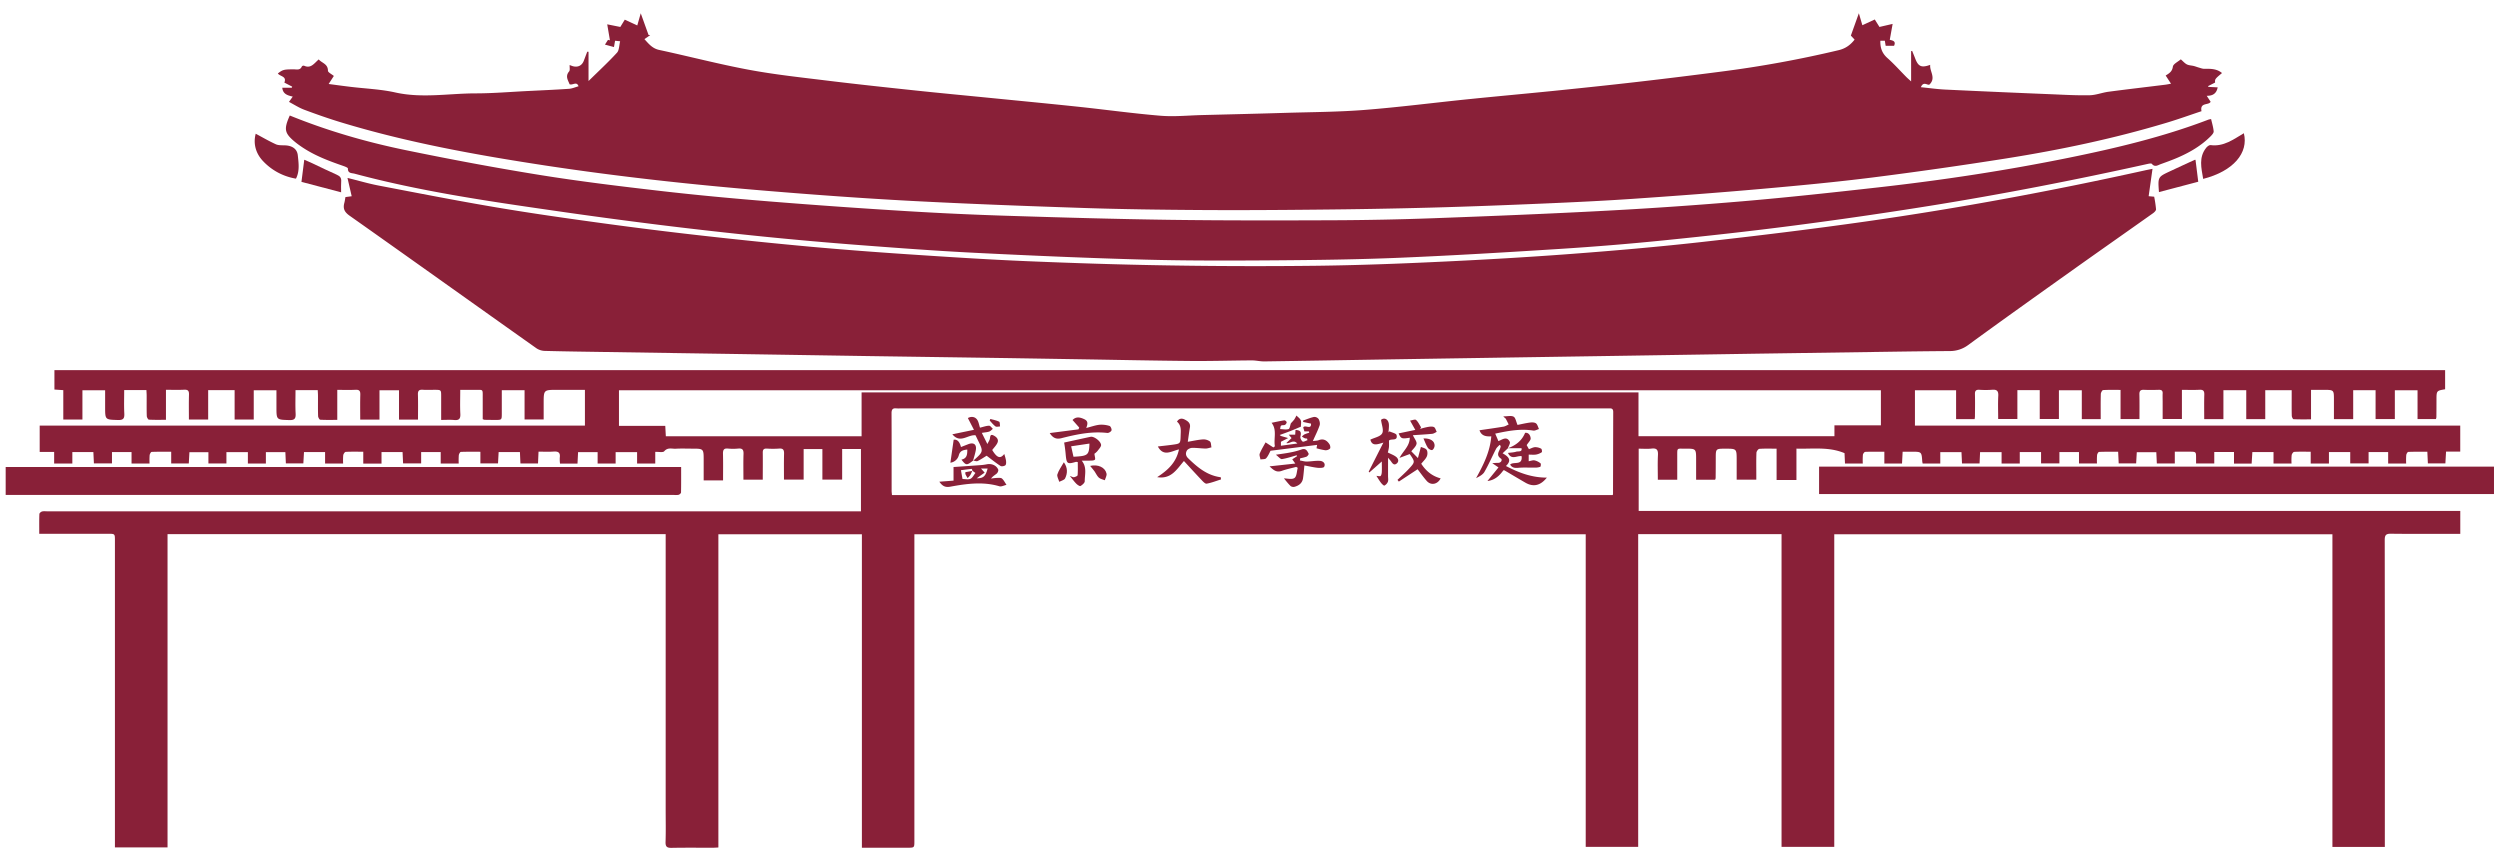 <svg id="레이어_1" data-name="레이어 1" xmlns="http://www.w3.org/2000/svg" viewBox="0 0 2466.14 850.39"><defs><style>.cls-1{fill:#892038;}</style></defs><path class="cls-1" d="M1889,419.84h537.92v25.65h-14c-.23,4.05-.43,7.64-.66,11.66H2395c-.16-3.49-.33-7.08-.53-11.51-6.33,0-12.57-.11-18.81.15-.74,0-1.87,2-2,3.2a71.93,71.93,0,0,0-.1,8.24h-17.75V445.94h-19.3v11.19h-18.11V445.94h-21v11.33h-18V445.61c-5.8,0-11.07-.17-16.32.15-.92.05-2.28,2-2.46,3.26a56.8,56.8,0,0,0-.12,8.21h-17.77v-11.3h-20.88c-.22,3.7-.45,7.42-.7,11.37h-17.41V445.87h-19.46v11.35h-17.95c0-1.77,0-3.53,0-5.29,0-6.35,0-6.35-6.6-6.35h-14.38v11.6h-17.73c-.16-3.46-.33-7-.52-11.11h-19.26c-.2,3.46-.4,7.05-.63,11.07H2090c-.16-3.47-.33-7.06-.54-11.5-6.32,0-12.56-.11-18.79.15-.75,0-1.88,2-2,3.18a72.1,72.1,0,0,0-.1,8.25h-17.74V445.94h-19.3v11.18h-18.11V445.94h-21v11.33h-17.94V446h-21.22c-.16,3.63-.32,7.22-.5,11.19h-17.32c-.17-3.59-.34-7.17-.53-11.16H1914v11.25h-17.36a19.23,19.23,0,0,1-.42-2.13c-.65-9.55-.65-9.55-10.52-9.55h-8.83c-.21,4.09-.4,7.68-.61,11.63h-17.43V445.62c-6.63,0-12.74-.12-18.84.13-.85,0-2.19,1.81-2.32,2.9a72.21,72.21,0,0,0-.11,8.63H1820c-.16-3.68-.33-7.39-.46-10.27-15.53-6.5-31.2-4-47.43-4.47v30.93h-19.58V442.59c-6.07,0-11.54-.21-17,.18-1.09.08-2.81,2.46-2.87,3.83-.29,7-.14,14-.14,21v5.6h-19.37V454c0-11.4,0-11.4-11.12-11.4-9.51,0-9.5,0-9.51,9.5q0,9.75-.11,19.5a6.39,6.39,0,0,1-.51,1.61h-18.75v-19.7c0-10.92,0-11-11.11-10.9-8,0-7.49-1.18-7.51,7.48,0,7.62,0,15.24,0,23.12h-19.15c0-8.14-.3-16.25.12-24.32.25-5-1.07-7-6.3-6.39-4.08.47-8.25.1-12.71.1V504h810.47v22.62h-5.46c-21,0-42,.16-63-.11-4.88-.06-6.07,1.42-6.07,6.17q.21,147.75.1,295.5v7.28h-51.7V527H1809.42V835.4h-52V526.9H1616V835.39h-51.76V527H902V829.53c0,6.71,0,6.71-6.78,6.71h-45V527H708.65V836c-2.37.12-4,.26-5.62.26-13.5,0-27-.15-40.49.11-4.45.09-6.13-1-6-5.75.37-10.65.12-21.33.12-32V526.91H165.27v309h-51.9v-6.66q0-148,0-296c0-6.7,0-6.7-6.75-6.7H38.72c0-6.88-.11-13.18.13-19.46,0-.92,1.59-2.27,2.66-2.55,1.73-.43,3.64-.14,5.48-.14h802.3V442.92H830.75v30.17h-19.5V443H792.76v30.1h-19.4c0-8.54-.15-17,.08-25.42.1-3.78-.79-5.54-5-5.17a87.22,87.22,0,0,1-12,0c-3.11-.16-4.06,1.12-4,4.08.12,8.78,0,17.56,0,26.59H733.36c0-8.52-.2-17,.09-25.38.15-4.15-1.11-5.72-5.31-5.31a50.43,50.43,0,0,1-10,0c-4.18-.43-5,1.4-4.95,5.16.23,8.63.08,17.27.08,26.24H694.14v-19.8c0-11.53,0-11.53-11.48-11.53-5.33,0-10.68-.24-16,.08-3.82.22-7.92-1.6-11.42,2.49-1.25,1.47-5.38.47-8.86.63v11.48H628.46V446H607.29v11.25H589.53V446H570.25c-.18,3.65-.37,7.36-.57,11.3H552.43a33.23,33.23,0,0,1-.24-5.85c.67-5-1.49-6.36-6.18-6s-9.58.09-14.77.09c-.18,4.11-.35,7.7-.52,11.63H513.39c-.17-3.71-.33-7.28-.5-11.24h-21c-.2,3.61-.4,7.21-.62,11.2H473.88V445.65c-6.79,0-13.05-.11-19.29.14-.73,0-1.83,2.06-2,3.24a73.94,73.94,0,0,0-.09,8.21H434.74V445.93H415.45v11.22H397.63c-.16-3.48-.34-7.19-.52-11.23H376.35v11.37h-18V445.61c-6.14,0-11.75-.15-17.34.15-.9.05-2.24,2.06-2.42,3.3a59.67,59.67,0,0,0-.11,8.19h-17.8V445.92H299.87c-.2,3.63-.4,7.22-.63,11.23H282c-.15-3.49-.32-7.09-.5-11.12H262.28v11.2H244.52V446H223.35V457.2H205.59V446.05H186.86c-.19,3.52-.4,7.11-.62,11.11H168.88V445.64c-6.78,0-13-.11-19.27.15-.74,0-1.85,2-2,3.23a74,74,0,0,0-.09,8.22H129.76V445.93h-19.3v11.21H92.64c-.16-3.46-.34-7.17-.54-11.21H71.36v11.35H53.42V445.81H39.15v-26H577V384.57c-9.36,0-18.47,0-27.59,0-13.11,0-13.11.06-13.11,13.34v15.89H517.46V384.93H495v22.81c0,6.5,0,6.51-6.48,6.5-3.5,0-7-.06-10.5-.11a10.81,10.81,0,0,1-1.84-.63c0-6.57,0-13.48,0-20.39-.07-10,1-8.39-8.48-8.52-4.3-.06-8.6,0-13.69,0,0,8.21-.3,16,.1,23.73.26,4.91-1.41,6.47-6.17,6-3.93-.38-7.93-.08-12.75-.08V391c0-6.45,0-6.45-6.56-6.45-3.84,0-7.68.21-11.5-.07-3.67-.26-5,.91-4.87,4.73.26,8.12.08,16.26.08,24.69H393.6V385H374.35v28.93h-19c0-8.31-.16-16.42.08-24.52.1-3.63-.85-5.1-4.72-4.9-5.79.3-11.6.08-18,.08v29.61c-6,0-11.41.15-16.8-.17-.8,0-2.07-2.3-2.11-3.56-.22-6.66-.09-13.33-.12-20,0-1.78-.15-3.56-.24-5.6H291.51c0,7.87-.29,15.5.11,23.09.26,4.95-1.05,6.6-6.3,6.43-12.62-.4-12.62-.11-12.62-13V385H250.31v28.86H231.44v-29H205.35v29h-19c0-8.31-.16-16.42.08-24.53.1-3.62-.85-5.09-4.72-4.89-5.79.3-11.6.08-18,.08v29.61c-6,0-11.41.15-16.8-.17-.8,0-2.07-2.3-2.11-3.56-.22-6.66-.09-13.33-.12-20,0-1.78-.15-3.55-.24-5.6H122.51c0,7.87-.29,15.5.11,23.09.26,5-1.05,6.6-6.3,6.43-12.62-.4-12.62-.11-12.62-13V385H81.31v28.86H62.44v-29l-8.75-.59V365.09H2412V384c-8.52,1.43-8.51,1.43-8.52,10.6q0,8.5-.09,17a9.81,9.81,0,0,1-.47,1.8h-18.12V385h-22.39v28.4h-19V384.91h-22.09v28.53h-19v-19c0-9.86,0-9.86-10.09-9.86h-12.5v29.1c-6.13,0-11.71.12-17.27-.16-.65,0-1.69-2.2-1.72-3.4-.17-6.5-.08-13-.09-19.5v-5.71h-26.07v28.56h-18.75V384.92H2193.3v28.55h-18.94c0-8.2-.16-16.15.08-24.09.11-3.66-.89-5.08-4.74-4.88-5.61.3-11.25.08-17.34.08v28.75h-19V396.24c0-2.67-.13-5.34,0-8,.18-2.88-1.08-3.78-3.82-3.7-4.83.14-9.68.22-14.5,0-3.47-.17-4.71,1-4.62,4.53.2,8,.07,15.94.07,24.33h-18.66V384.63c-6.09,0-11.68-.18-17.24.18-.86.05-2.19,2.52-2.23,3.91-.21,8.12-.1,16.25-.1,24.72h-18.65V385h-22.58v28.33h-18.92V384.86h-22.05v28.48h-18.95c0-7.65-.3-15.26.1-22.84.27-4.94-1.48-6.43-6.21-6a88.24,88.24,0,0,1-12.49,0c-3.24-.17-4.4,1-4.31,4.26.19,7.33.06,14.67,0,22,0,.8-.16,1.59-.28,2.69H1929.6V385H1889ZM879.89,488.33h710.95a4.51,4.51,0,0,0,.33-.9q.09-40.49.2-81c0-2.56-.92-3.68-3.48-3.57-1.83.08-3.67,0-5.5,0h-694a35.38,35.38,0,0,1-4,0c-3.66-.44-4.94.95-4.92,4.74.14,25.67.07,51.33.09,77C879.61,485.74,879.77,486.88,879.89,488.33ZM1855.42,385H610.58v35.09h45.68c.2,3.81.38,7.08.56,10.29h193.1V387.07H1616.3v43.25h193.29V419.6h45.83Z"/><path class="cls-1" d="M2123.35,166.54l-3.8,27,5.44.49a117.64,117.64,0,0,1,1.85,12.41c.06,1.27-1.7,3-3,3.92-26.49,18.79-53.1,37.4-79.56,56.24-34.33,24.43-68.65,48.88-102.7,73.7a29.92,29.92,0,0,1-18.35,6q-25.23.19-50.47.55-68.7,1-137.39,2-63.94,1-127.89,2-65.2,1-130.39,2-56.21.87-112.4,1.77c-39.13.64-78.27,1.34-117.4,1.9-4.09.06-8.2-1-12.3-1-20.1.11-40.2.75-60.29.57-36.8-.33-73.59-1.11-110.39-1.7q-34.72-.57-69.44-1.13-69-1-137.89-2-63.71-1-127.4-2l-130.89-2c-20.48-.32-41-.57-61.44-1.11a15.58,15.58,0,0,1-8.16-2.65C467.65,300,406.39,256.2,344.89,212.8c-5.07-3.58-6.74-7-5.22-12.63.48-1.76.69-3.59,1.09-5.76l6.17-.83c-1.35-5.85-2.65-11.54-4.15-18.07,11,2.71,20.79,5.63,30.82,7.55,38.71,7.41,77.4,15,116.26,21.56,34.94,5.9,70,10.87,105.16,15.67q50,6.84,100.1,12.43Q747,238.57,799,243.33c32.5,2.94,65,5.4,97.61,7.57,38.7,2.57,77.42,5.1,116.17,6.72,46.42,1.95,92.86,3.45,139.31,4.18Q1225,263,1298,262.17c40.78-.49,81.56-2,122.3-3.94,43.24-2,86.47-4.51,129.62-7.75,42.83-3.22,85.63-6.94,128.31-11.7,54.24-6.05,108.46-12.62,162.49-20.32,92.26-13.14,183.86-30.17,274.85-50.33C2117.48,167.7,2119.43,167.33,2123.35,166.54Z"/><path class="cls-1" d="M285.07,100.52c1.06-1.48,2.18-3.08,3.71-5.23-5-1.15-9.73-2.45-10.32-8.73h9.36l.4-1.09-7.73-4c2.65-6.32-4.21-5.95-6.41-9,4.93-3.8,5.84-4,15.52-4.08,3,0,6.52,1.22,8.18-2.9a2.34,2.34,0,0,1,2.16-.68c6.76,3.15,9.93-2.32,14.47-6.19,3.09,3.64,9.09,4.3,9.1,11.15,0,1.65,3.62,3.3,5.81,5.16l-5.12,7.92c7.45,1,14.33,1.93,21.23,2.77,14.87,1.81,30,2.35,44.56,5.6,26.4,5.9,52.66.92,79,.89,17.29,0,34.58-1.49,51.87-2.34,13.47-.66,26.94-1.24,40.4-2.16,3.15-.21,6.22-1.61,9.45-2.5-1.91-5.27-5.74-.71-8.85-2-1.45-3.89-4.56-7.85-.42-12.67,1-1.19.36-3.84.49-6.29,1.28.47,2.24.9,3.26,1.18,5,1.34,9-.74,10.76-5.53q1.67-4.39,3.34-8.79l1.27.07V79.94C590.6,70.05,600,61.38,608.62,52c2.25-2.46,2.07-7.15,3.12-11.28l-5-.52c-.32,1.86-.6,3.44-1.08,6.21L596.76,44c1-1.56,2-3.13,3-4.69l1.91.46L599,24l12.92,2.59c1.11-1.8,2.55-4.16,4.4-7.19l12.33,5.7c.94-3.29,2.09-7.33,3.42-12l7.66,21.33,1.68.23-5.72,3.93c4.49,5,8,9.26,14.57,10.67,29.58,6.36,58.9,14.06,88.62,19.59,25.66,4.78,51.7,7.56,77.63,10.74,28.91,3.53,57.88,6.63,86.84,9.7,24.5,2.6,49,4.89,73.56,7.32,28.82,2.87,57.66,5.61,86.46,8.66,27.15,2.87,54.21,6.66,81.4,8.9,13.54,1.11,27.29-.31,40.93-.66,27.47-.69,54.94-1.35,82.4-2.18,26-.78,52-.85,77.84-2.88,33.84-2.66,67.54-7,101.32-10.47,28.65-2.93,57.34-5.49,86-8.4,27-2.75,54-5.57,80.93-8.67q41.67-4.8,83.26-10.22a1104.8,1104.8,0,0,0,116.22-21.18c6.91-1.65,11.6-5.08,15.81-10.43l-3.69-3.95,7.9-22.06c1.29,4.43,2.47,8.48,3.45,11.82l12.26-5.67,4.6,7.36,13-3c-1.07,6-1.91,10.67-2.82,15.7,3,.71,6.33,1.32,4.22,5.93h-8.27c-.28-1.68-.53-3.26-.83-5h-4.41c-.23,6.92,1.67,12.34,6.9,17,6.6,5.84,12.48,12.48,18.7,18.75,1.13,1.14,2.37,2.18,4.74,4.35V50.47l1-.28c1,2.43,2,4.84,2.94,7.29,3.08,8.2,6.19,9.63,14.9,6.49-.77,6.5,6.08,12.82-.81,19.48-2.06.88-5.84-3.59-8.4,2.57,8.51.85,16.38,2,24.29,2.36q52.14,2.48,104.3,4.58c12.64.53,25.3,1.26,37.93,1,6.17-.13,12.26-2.62,18.47-3.44,18.65-2.47,37.33-4.63,56-6.94,1.76-.21,3.51-.62,5.76-1l-5.27-8.09c3.52-2.14,6.43-3.9,7.1-8.72.37-2.7,5-4.8,7.83-7.24,2.24,1.93,3.9,3.94,6,5,2,1,4.46,1,6.69,1.54,1.7.42,3.33,1.09,5,1.56s3.68,1.28,5.51,1.25c6.2-.09,12.32-.15,17.43,4.18-6.87,5.77-7.08,6-6.81,9.38l-6.81,3.46c0,.27.07.54.11.8l9.24.48c-1.08,5.74-4.46,8.42-10.81,8.31l3.86,5.9c-1.84,3.74-10.8.29-9,9.29-11.13,3.69-23,8-35,11.57-51.87,15.56-104.78,26.67-158.21,35.12q-65.33,10.32-131,18.67c-37,4.64-74.13,8.14-111.28,11.42-41.78,3.68-83.63,6.81-125.48,9.67-29.4,2-58.85,3.4-88.29,4.65-36.76,1.58-73.53,3-110.31,4q-56.45,1.51-112.9,2c-38.82.41-77.64.65-116.46.38-37.8-.26-75.61-.76-113.4-2-56.91-1.9-113.82-4-170.68-7-47.54-2.53-95-6-142.5-9.93-72.84-6-145.49-13.93-217.77-24.9C470,152.9,401.91,140.68,335.54,120.43c-11.92-3.64-23.71-7.79-35.38-12.17C295,106.34,290.32,103.26,285.07,100.52Z"/><path class="cls-1" d="M285.86,113.94c36.9,15,75.1,26.08,114,34.1,44,9.06,88.15,17.39,132.48,24.53,39.58,6.38,79.44,11.2,119.28,15.8,35.88,4.13,71.88,7.46,107.88,10.37q67.47,5.44,135,9.54,49.11,3,98.3,4.56c53.43,1.68,106.87,3.24,160.31,4,54.14.74,108.3.66,162.44.44q49.22-.21,98.41-2c57.07-2.11,114.14-4.39,171.16-7.45q67.57-3.62,135-9.38c44.28-3.8,88.48-8.63,132.65-13.6,63-7.08,125.73-16.58,187.91-29.22,46.81-9.52,93.24-20.57,138-37.68a17.24,17.24,0,0,1,2.48-.48c.92,4.06,2.17,8,2.53,12.09.13,1.51-1.6,3.46-2.92,4.79-9.29,9.35-20.48,15.89-32.47,21.09-5.48,2.38-11.12,4.41-16.75,6.44-2.87,1-5.78,3.42-8.84-.23-.63-.75-3.19-.15-4.78.2-71.16,15.78-142.69,29.72-214.65,41.26q-66.56,10.66-133.4,19.36c-42.92,5.58-86,10.33-129,14.68q-51.18,5.16-102.54,8.41c-52.51,3.35-105,6.5-157.6,8.7-40.76,1.7-81.59,2.24-122.39,2.54-42.8.31-85.64.46-128.42-.68-55.92-1.49-111.82-3.95-167.69-6.71-38.24-1.9-76.44-4.78-114.62-7.68q-47.33-3.6-94.54-8.36-51.18-5.18-102.24-11.5-53.5-6.66-106.88-14.43c-65.22-9.4-130.42-19-194.21-36.12-2.66-.71-6.7-.09-6.55-5.12,0-.79-2.83-1.92-4.49-2.49-14.51-5-28.82-10.37-41.57-19.15-1.78-1.22-3.55-2.48-5.24-3.83C280.55,131.55,279.69,127.84,285.86,113.94Z"/><path class="cls-1" d="M5.6,460.68H671.92c0,8.51.07,16.79-.11,25.07,0,.83-1.4,2.06-2.37,2.36a16.2,16.2,0,0,1-4.47.13H5.6Z"/><path class="cls-1" d="M1794.44,487.36V460.31h665.77v27.05Z"/><path class="cls-1" d="M2173.33,176.47c-1.81-10.82-4.57-21.22,3-30.71,1-1.25,2.93-2.8,4.22-2.63,13.06,1.77,22.71-5.7,32.92-11.7C2218.29,150.75,2203.26,168.82,2173.33,176.47Z"/><path class="cls-1" d="M252.25,131.91c6.6,3.52,13,7.28,19.78,10.37,2.55,1.17,5.8,1,8.74,1.1,7,.15,12.3,3.18,13,9.85.8,7.57,2,15.55-1.8,23A57.29,57.29,0,0,1,259.55,159C252.76,151.92,249.47,142.32,252.25,131.91Z"/><path class="cls-1" d="M2129.72,189.49c-1.13-14.88-1.14-14.9,10.8-20.49q12.18-5.7,24.42-11.3a2,2,0,0,1,.84,0c.86,6.86,1.71,13.67,2.69,21.58Z"/><path class="cls-1" d="M297.37,179.41c1-7.65,1.84-14.48,2.77-21.85,2.46,1.08,5.16,2.19,7.79,3.42,8.14,3.81,16.17,7.84,24.4,11.42,3.27,1.42,4.54,3.29,4.24,6.77-.27,3.12-.06,6.28-.06,10.52Z"/><path class="cls-1" d="M1487.51,442.15l-5.27,5c5.86,3.3,9.46,6.79,3.3,12.54,13,6.8,25.74,11.5,40.37,11.46-6.39,8-13.4,9.5-21.23,4.95-6.91-4-13.77-8.1-20.66-12.15a4.3,4.3,0,0,0-1,0c-3.69,5-8.12,9.64-15.72,10.56l10.88-13.41-6.18-4.23c2.67-.14,4.28-.29,5.88-.29,3.16,0,4.22-3.18,2.83-4.11-5.65-3.8-1.43-7.43-.55-11.14a11.92,11.92,0,0,0,.2-1.46l-1.09-1.05c-1.2,1.35-2.73,2.53-3.53,4.08-3.86,7.51-7.2,15.31-11.42,22.61-1.61,2.79-5.06,4.53-8.22,6.16,7.18-13,13.73-25.86,15-41.25-5.72.36-9.81-.7-11.64-6,8.08-1.19,15.91-2.26,23.7-3.56,1.77-.3,3.4-1.4,5.09-2.13-.92-1.83-1.8-3.69-2.78-5.49-.3-.53-.91-.88-2.63-2.5,4.36,0,7.92-1,10.26.3,1.93,1.06,2.4,4.77,3.87,8.13,3.27-.65,7.76-1.73,12.32-2.35,2-.27,4.52-.23,5.93.83s2,3.66,2.9,5.58c-1.88.54-3.87,1.79-5.62,1.52-12.8-2.06-25.15.36-37.53,3,1,2.4,2,4.6,3.12,7.38,3.56-1.21,8.2-5.4,11.23.67.73,1.46-1.15,4.21-1.83,6.37Z"/><path class="cls-1" d="M1263.53,430.07l7.17,2.05-7.13,3.67v3.93l16.18-2.23c-4.13-4.54-7.47.66-10.86-.43l5.19-4.9-2.82-3.4h6.38c.12-1.69.22-3.19.33-4.68,5.06.44,5.91,2,4.83,6.48-.36,1.48.84,4,2.14,5,.84.61,3.15-.79,4.8-1.3l-.4-1.68a7.18,7.18,0,0,1-2.15-.2,26.32,26.32,0,0,1-2.94-1.7,13.08,13.08,0,0,1,2.52-2.17,37.85,37.85,0,0,1,4.7-1.64c-.1-.44-.21-.89-.31-1.33h-4.42l-1.17-3.79c1.6-3.3,8.06,2.75,7.69-3.87l-7.75-1.64c0-.48,0-1,.07-1.44,3.56-1.23,7.07-2.77,10.73-3.53a5.27,5.27,0,0,1,4.45,2.11c1,1.75,1.6,4.41,1,6.2-1.71,5-4.13,9.73-6.69,15.52,2.63-.38,4.31-.32,5.75-.88,4.82-1.88,8.13.22,10.63,4,.75,1.13,1.17,3.57.52,4.29a6.25,6.25,0,0,1-4.68,1.63,60.57,60.57,0,0,1-8.61-1.94l.59-3.33-45.92,5.78c-1.19,2.13-2.34,5.18-4.38,7.43-1,1.14-3.67.82-5.58,1.16-.29-1.94-1.33-4.17-.72-5.76,1.48-3.81,3.73-7.31,5.75-11.09l7.69,5,1.52-1.15c-1.39-7.77,2.32-16.06-3.28-23.17,4.33-.88,8.46-1.82,12.63-2.45a3,3,0,0,1,2.27,1.84,3.48,3.48,0,0,1-1.68,2.64c-1.11.57-2.87.06-3.79.76-.76.57-.69,2.22-1,3.39,2.81.1,5.8.8,8.35,0,1.17-.35,1.49-3.56,2.28-5.72a47.46,47.46,0,0,0,3.34-3.74,30.34,30.34,0,0,0,2.11-3.89c1.47,1.52,3.51,2.82,4.25,4.64s.16,4.12.16,6.35c-3,1.26-6.65,2.86-10.37,4.33-3.47,1.36-7,2.58-10.5,3.87Z"/><path class="cls-1" d="M1204.49,472.92c-4.71,1.48-9.36,3.33-14.18,4.19-1.44.25-3.6-2.07-5-3.58-5.81-6.1-11.47-12.34-17.41-18.77-7.13,8.25-12.49,18.17-26.4,15.93,10.56-6.91,18.77-14.34,21.5-27.36-7.45,1.62-15.2,7.6-20.83-2.91,5.09-.6,9.76-1.07,14.41-1.71,7.75-1.06,7.85-1.11,8.06-8.78.13-4.93,1-10.12-3.6-14,2-3.27,4.8-3.57,7.77-2s5.75,3.47,5,7.68c-.77,4.38-1.32,8.8-2.11,14.19,5.49-.92,10.12-2,14.81-2.34a10.8,10.8,0,0,1,7,2c1.26,1,1.08,3.83,1.54,5.85-2,.41-3.9,1.19-5.83,1.16-4.46-.06-8.92-.79-13.37-.65-1.77.05-4.27,1.26-5.08,2.71-1.35,2.41-1.28,5,1.29,7.53,9.18,8.95,18.76,17,32.19,18.74C1204.28,471.5,1204.39,472.21,1204.49,472.92Z"/><path class="cls-1" d="M1398.4,462.89l-18.51,12.19-1.32-1.7c3.85-3.71,7.87-7.25,11.49-11.17,6-6.48,5.87-6.71.57-14.3l-10.05,3.77c3.57-6.89,10-11.5,10.1-19.89-8.08,1.26-8.52,1.08-11-4.26l16.44-3.45-5.14-9.17c2.06-.29,4.88-1.53,5.87-.66,2.15,1.86,3.36,4.8,5,7.29l-1,1.56a75,75,0,0,1,7.47-1.9c2.05-.33,4.5-.73,6.2.09,1.37.66,1.87,3.1,2.75,4.75-1.48.66-2.91,1.75-4.44,1.9-6.37.61-12.77.94-19.1,1.37,1.59,3.43,4,6.21,3.63,8.44-.52,2.78-3.42,5.12-5.15,7.45l6.52,6.67,2.92-11c1.69.78,4.56,1.23,5.65,2.86s1,4.71.17,6.59c-1.18,2.62-3.54,4.72-5.47,7.14,4.67,7.24,10.82,12.25,19.12,14.43-3,6-9.52,7.25-13.71,2.53C1404.05,470.63,1401.13,466.41,1398.4,462.89Z"/><path class="cls-1" d="M959.88,454.48c.52-.41,1.07-.78,1.56-1.22,8.45-7.53,8.58-8.15,3.74-17.94-1-2.06-2-4.15-2.86-5.92-7.52-.91-15.05,8.5-22.87-1L960.76,424c-2.27-4.37-4.06-7.84-6-11.59,3.13-1.8,6.64-1.44,8.78,1.11,1.85,2.21,2.22,5.66,3.18,8.36,3.33-.79,6.14-1.86,9-1.94,1.2,0,2.47,2,3.7,3.1-1.19.92-2.25,2.22-3.59,2.68-2,.69-4.19.78-7.32,1.3L974,438c1.17-2.29,2-3.47,2.37-4.78.53-2.14.12-5.5,3.77-3.65,2.77,1.4,5.51,3.86,3.64,7.58-1.25,2.48-3.32,4.53-5,6.75,4.71,7.82,8,8.94,11.88,3.93a47.66,47.66,0,0,1,1.69,6.31c.22,1.6.33,3.89-.58,4.78s-3.71,1.42-4.78.73c-4.67-3-9-6.56-13.72-10.09-2.43,1.47-5.54,3.62-8.9,5.24-1.12.54-2.91-.29-4.39-.5Z"/><path class="cls-1" d="M926.62,475.18l14-1.06V460.7c9.21-.64,18.35-1.26,27.48-1.94a45.16,45.16,0,0,0,5.41-.77c4.63-.9,9.32,1,11.17,5.18.42.94-.44,3.05-1.37,3.89-1.76,1.57-4,2.61-5.66,5.05a52.74,52.74,0,0,1,5.58-.67c1.75,0,4.05-.32,5.16.63,1.88,1.61,3,4.09,4.47,6.21-2.34.52-5,2-7,1.41-16.2-4.79-32.32-2.55-48.34.39C932.61,481,929.72,479.66,926.62,475.18Zm32.53-10.84.13.14c-.23-.67-.51-2-.67-1.94-3.54.34-7.07.82-10.69,1.29.56,3.16,1.05,5.9,1.56,8.7,2.75,0,5.71.79,7.82-.22s3.31-3.77,4.92-5.77Zm15.1-2.18H967.7l3.61,4.09c-1.43,1-2.63,1.84-3.83,2.7s-2.12,1.53-4,2.89C970.17,471.83,972.27,469.78,974.25,462.16Z"/><path class="cls-1" d="M1370.62,425.51c2.46,1.21,6.7,2,7.06,3.7,1.38,6.36-5.59,3.08-7.51,5.45,0,2.38.16,4.49-.05,6.55a41.09,41.09,0,0,1-1.09,5.14c3.21,1.66,6.09,2.62,8.28,4.42,2,1.64,3,4.44.43,6.51s-4.13-.06-5.49-2.1c-.62-.92-1.42-1.72-3-3.66,0,6.92,0,12.61,0,18.3,0,1.83.43,3.82-.16,5.44a7.41,7.41,0,0,1-3.44,3.74c-.54.27-2.41-1.51-3.29-2.65-1.61-2.08-2.94-4.39-4.6-6.92,1.68.09,3.54.71,4.14.09.88-.9,1.13-2.67,1.2-4.1.16-3.25,0-6.52,0-10.2l-12.3,10.85-.64-.84c4.6-9.07,9.19-18.15,14.5-28.64-6.24,1.91-11.2,3.7-12.83-2.9,4.07-2,9.78-2.95,11.59-6.14s-.51-8.44-1.07-13.38c3.28-2.8,7.65-.56,7.78,5.15.06,2.42-.28,4.85-.43,7.28C1370,426.23,1370.31,425.87,1370.62,425.51Z"/><path class="cls-1" d="M1079.59,447.62c.26,2.53,1.22,5.08.43,5.86-1.06,1-3.46.82-5.3.93-2.3.12-4.62,0-7.68,0,5.38,6.52,3,13.61,3,20.32,0,1.63-2.41,3.69-4.19,4.69-.74.42-3-1.13-4.13-2.25-2.08-2.11-3.83-4.55-6.4-7.68,2,.65,3.14,1.44,4.11,1.25,1.33-.26,3.52-1.18,3.58-2,.35-4.35.17-8.74.17-12.89a9.84,9.84,0,0,0-1.72-.27c-8.73,2.57-9.38,2.07-10.25-7.76-.19-2.15-.45-4.29-.73-6.43-.26-1.95-.6-3.89-.75-4.83,8.94-1.95,17.54-3.86,26.15-5.69,2.93-.63,9.55,3.8,10.27,7.82.32,1.8-2.06,4.23-3.5,6.16A15.89,15.89,0,0,1,1079.59,447.62Zm-22.94-7.37c.68,3.09,1.49,6.74,2.29,10.32,14.16-.78,15.44-1.39,15.75-13Z"/><path class="cls-1" d="M1282.28,454.22c2.26.38,4.52,1.11,6.77,1.08,4.4-.05,8.82-1,13.17-.66,2.91.22,5.68,2.52,4,5.84-.57,1.13-4.2,1.2-6.34,1-4.36-.49-8.67-1.51-13.15-2.34-.51,4.87-.78,8.79-1.36,12.66-.71,4.7-4,7.19-8.24,8.38a4.85,4.85,0,0,1-4-.71c-2.57-2.51-4.77-5.42-6.59-7.56,3.28,0,7.94,1.35,10.4-.4,2.29-1.62,2.25-6.53,3.23-10l-1.53-.93c-4.78,1.28-9.66,2.27-14.3,3.93-5.06,1.8-8-.69-12-4.48l25.42-2.76-3-4.18,4.8-3.14c-.17-.28-.34-.56-.5-.84-4.82,1.34-9.58,3-14.48,3.77-1.47.21-3.34-2.32-6-4.3,5.47-.85,9.84-1.38,14.15-2.25a72.22,72.22,0,0,0,11.08-2.91c4.34-1.61,5.72,1.4,7.13,4.16.26.51-1.11,2.46-2.11,2.9a35,35,0,0,1-6.19,1.55Z"/><path class="cls-1" d="M1487.46,442.18c7.57-2.77,13.67-7.17,17-15.23,3.6-.42,5.24,2.77,5.48,5.38.18,1.94-2.29,4.12-3.94,6.77l2.22,4c2.07-.72,4-1.89,6.1-2a12.24,12.24,0,0,1,6,1.53c.67.34,1,3.15.59,3.45a14.34,14.34,0,0,1-5.53,2.3c-2.25.37-4.61.09-7.38.09V455c2.08-.35,4.06-1.2,5.8-.86a14.84,14.84,0,0,1,5.89,2.93c.53.41.23,3.22-.3,3.43a15.21,15.21,0,0,1-5.37.79c-5.26.09-10.56-.3-15.78.15-3.6.31-6.56.27-8.55-3.16,3.35-3.36,12.37,1.48,11.33-8.29-4.49-.75-10.09,4.21-13.46-3.22,2.76-.37,5.52-.4,8.05-1.19,2-.63,6.25.62,5.28-3.45-4.77,0-9.05,0-13.37,0Z"/><path class="cls-1" d="M1064.6,421.77l-6.58-7.44c3.48-3.61,7.29-2.79,11.5-.85,3.89,1.79,3.64,4.54,2,8.71,4.91-1.24,9-2.74,13.15-3.19a26.32,26.32,0,0,1,9.9,1.19c1,.3,2.27,3.15,1.89,4.36s-2.76,2.69-4.09,2.54c-15.53-1.8-30.44,1.38-45.29,5.15-5.11,1.3-8.49-.18-11.57-5.05l28.36-3.66Z"/><path class="cls-1" d="M959.88,454.48l.1-.18c-6.43,5-7,4.94-11.58-.91,5.53-1.11,5.83-5.2,5.79-9.92-4,.46-7.12,1.09-8.36,5.63a9.92,9.92,0,0,1-8.31,7.34l3.23-22.67c3.58-.61,6,2.21,7.2,7.2l7-2.73c5.45-2.17,8.62.05,7.67,5.67C962,447.48,960.82,451,959.88,454.48Z"/><path class="cls-1" d="M1075.38,459.6c7.65-1.83,14.84,1.39,16.17,7.6.42,2-1.09,4.35-1.72,6.54-2-.82-4.39-1.22-5.9-2.59-1.79-1.62-2.75-4.13-4.2-6.15C1078.4,463.16,1076.88,461.46,1075.38,459.6Z"/><path class="cls-1" d="M1049.46,456c3.93,5.53,3.66,10.88,1.21,15.93-.81,1.65-3.78,2.26-5.76,3.35-.69-2.49-2.5-5.33-1.84-7.37C1044.34,463.87,1047,460.34,1049.46,456Z"/><path class="cls-1" d="M1404.18,432.48c6.82-.24,11.19,2.6,11,7.32-.08,1.52-1.31,3.88-2.45,4.18s-3.47-1.05-4.26-2.32C1406.71,438.92,1405.65,435.78,1404.18,432.48Z"/><path class="cls-1" d="M976.91,413.31c2.94.82,6,1.32,8.72,2.65.85.43.6,3.07.85,4.7-1.52,0-3.5.75-4.47,0-2.17-1.57-3.84-3.84-5.72-5.83Z"/><path class="cls-1" d="M959.15,464.34a32.77,32.77,0,0,1-2,4.34,20.75,20.75,0,0,1-2.65,2.92,36.37,36.37,0,0,1-2.15-3.84,4.93,4.93,0,0,1,0-2l7-1.26Z"/></svg>